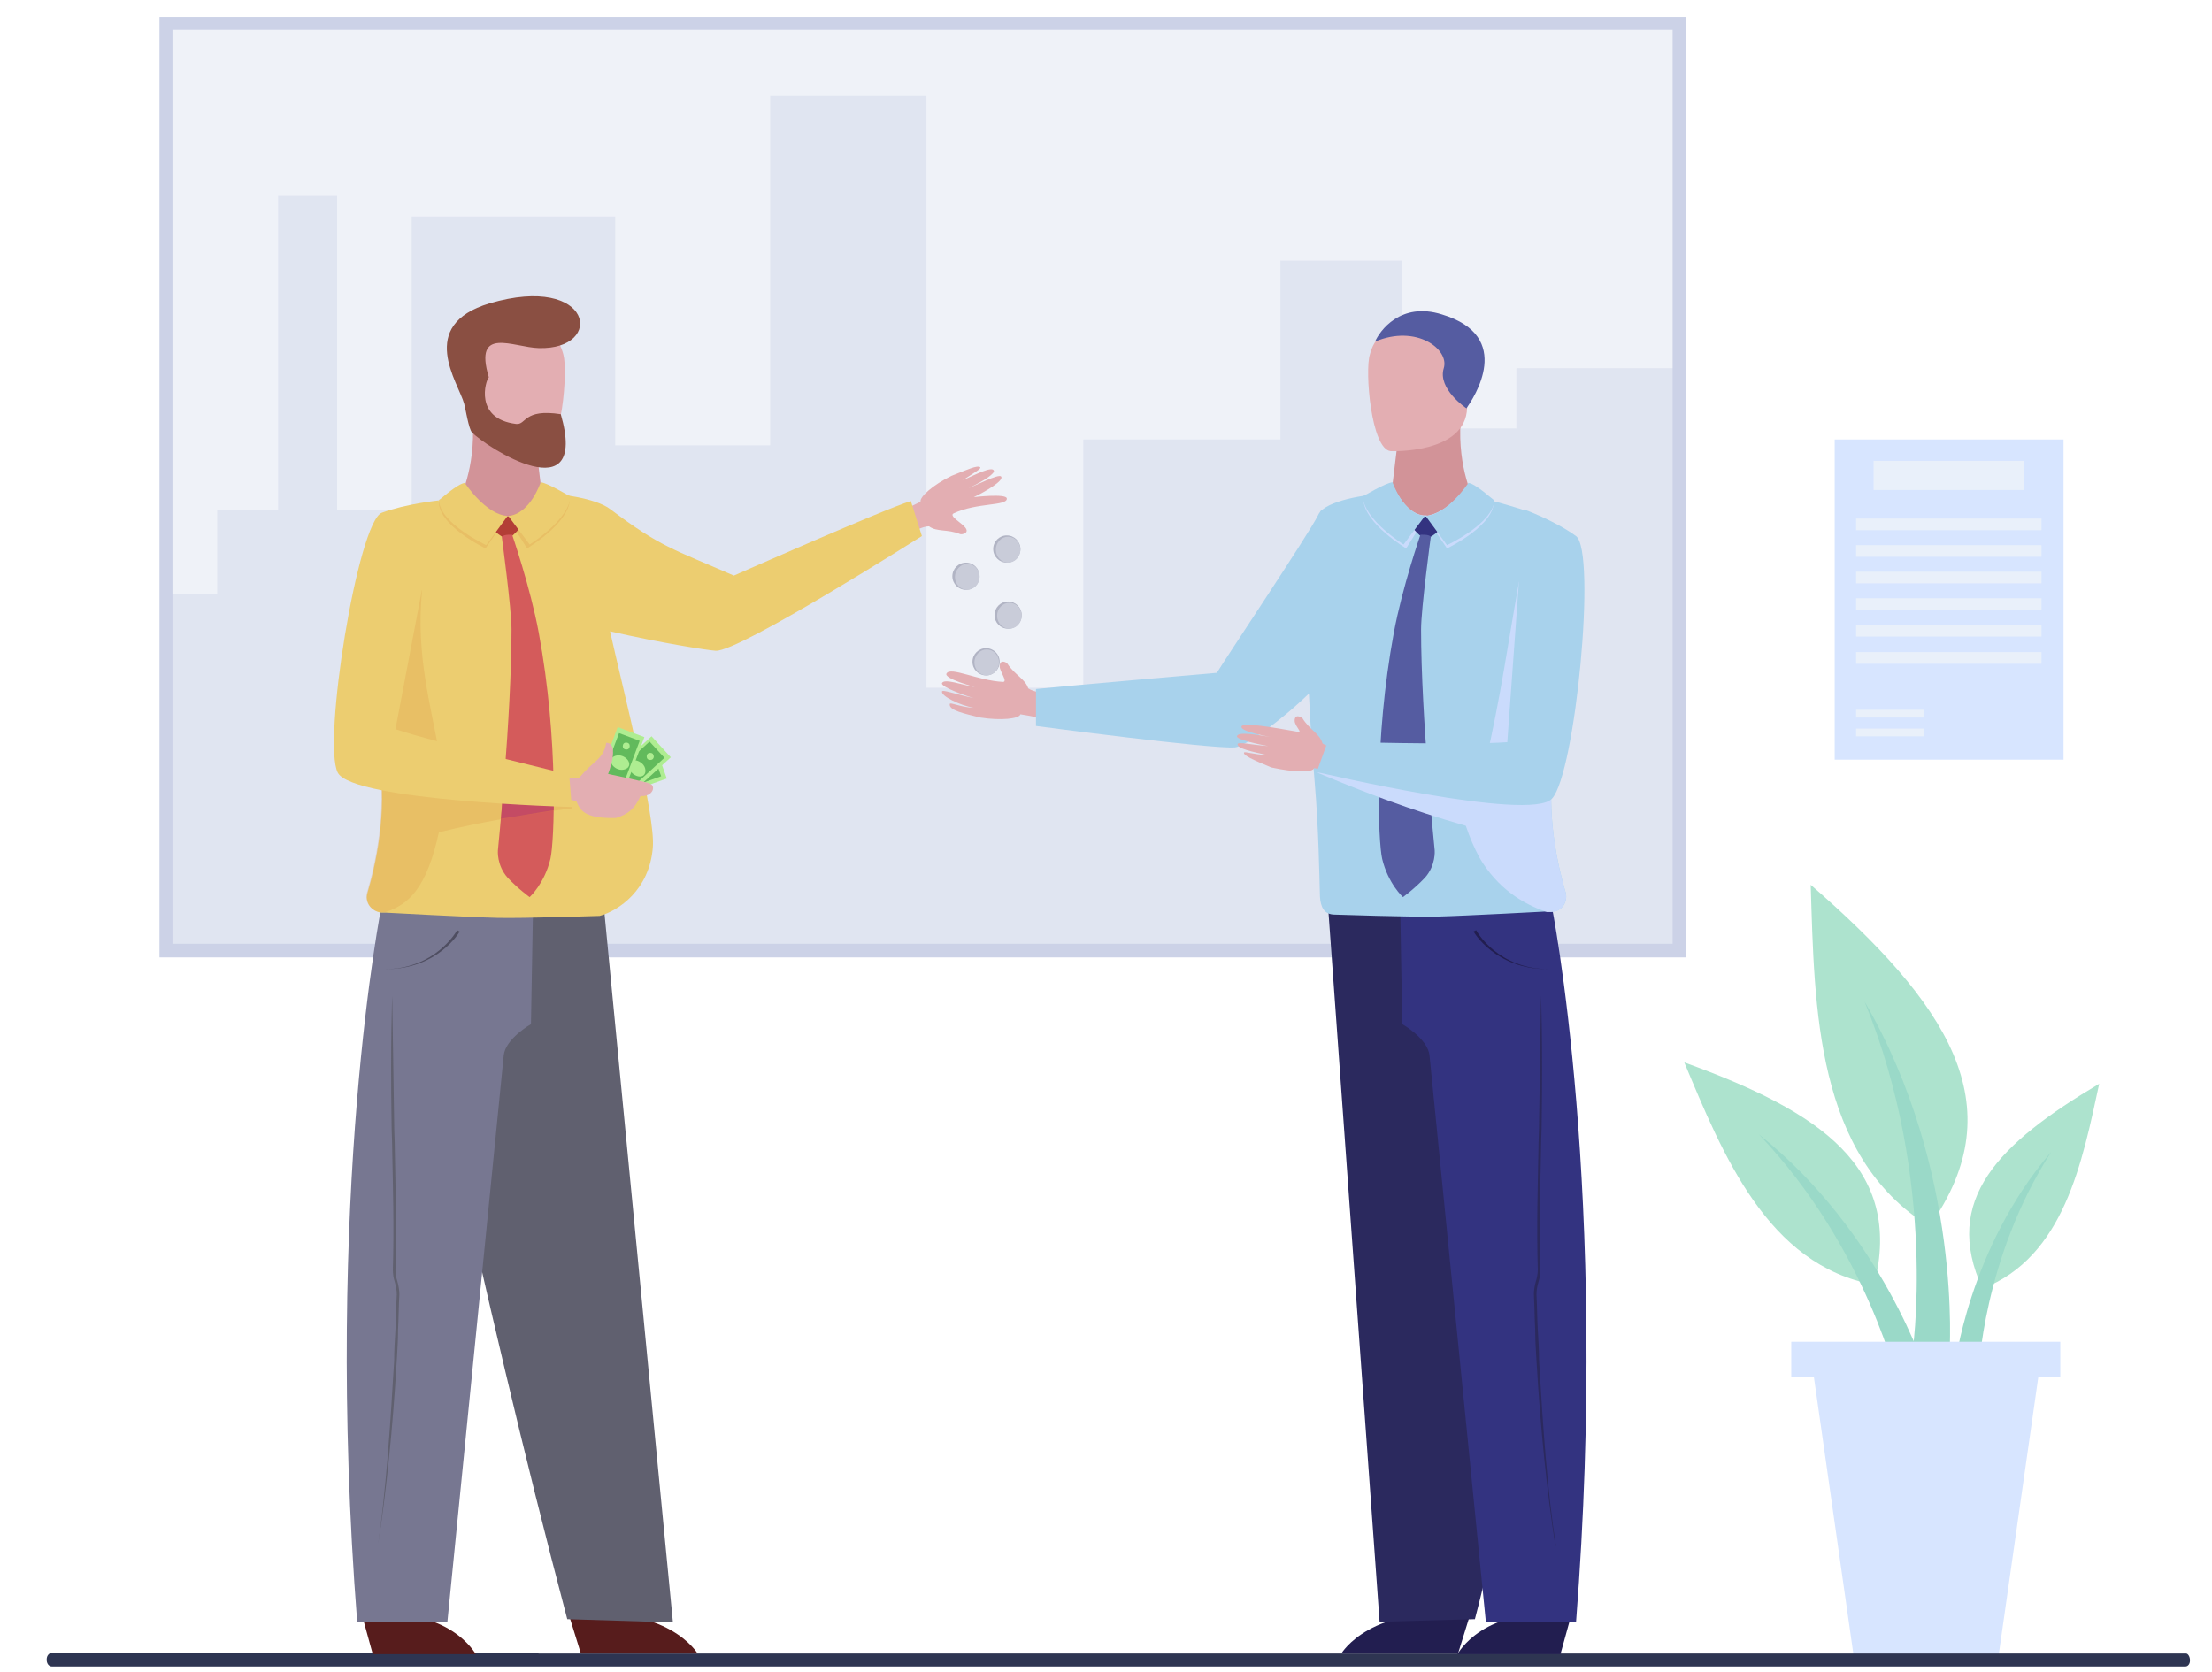 <?xml version="1.0" encoding="UTF-8"?>
<svg xmlns="http://www.w3.org/2000/svg" xmlns:xlink="http://www.w3.org/1999/xlink" version="1.1" id="Ebene_1" x="0px" y="0px" viewBox="0 0 341.2 258" style="enable-background:new 0 0 341.2 258;" xml:space="preserve">
<style type="text/css">
	.st0{fill:#EFF2F8;}
	.st1{opacity:0.4;fill:#CCD2E7;enable-background:new    ;}
	.st2{fill:#CCD2E7;}
	.st3{fill:#ADE3CE;}
	.st4{fill:#9AD9C8;}
	.st5{fill:#D7E5FF;}
	.st6{fill:#E9F0FA;}
	.st7{fill:#2E3552;}
	.st8{fill:#E3AEB2;}
	.st9{fill:#D29398;}
	.st10{fill:#8A4F42;}
	.st11{fill:#571C1C;}
	.st12{fill:#60606F;}
	.st13{fill:#777791;}
	.st14{fill:#4F4E61;}
	.st15{fill:#ECCD70;}
	.st16{opacity:0.2;fill:#D88939;enable-background:new    ;}
	.st17{fill:#B33E36;}
	.st18{fill:#D45B5B;}
	.st19{fill:#C44B64;}
	.st20{fill:#AEED91;}
	.st21{fill:#62BA5C;}
	.st22{fill:#555CA1;}
	.st23{fill:#221E50;}
	.st24{fill:#2B295E;}
	.st25{fill:#333380;}
	.st26{fill:#A8D2EC;}
	.st27{fill:#CADBFC;}
	.st28{fill:#B1B4C4;}
	.st29{fill:#C9CCD9;}
</style>
<g>
	<g>
		<rect x="25.6" y="3.6" class="st0" width="233.4" height="143"></rect>
		<polygon class="st1" points="259,146.6 25.6,146.6 25.6,91.6 33.5,91.6 33.5,78.7 42.9,78.7 42.9,30.1 52,30.1 52,78.7 63.5,78.7     63.5,33.4 94.9,33.4 94.9,68.7 118.8,68.7 118.8,14.7 142.9,14.7 142.9,106.1 167.1,106.1 167.1,67.8 197.5,67.8 197.5,40.2     216.3,40.2 216.3,66.1 233.9,66.1 233.9,56.8 259,56.8   "></polygon>
		<g>
			<path class="st2" d="M260.1,147.7H24.6V2.6h235.5V147.7z M26.6,145.6H258V4.6H26.6V145.6z"></path>
		</g>
		<g>
			<path class="st3" d="M259.8,163.9c21,7.6,33.8,16.2,29.3,34.3C272.6,195.2,265.7,178,259.8,163.9z"></path>
			<path class="st4" d="M271.3,175c19.1,15.2,25.9,37.1,25.9,37.1l-4.3,1.8C292.9,214,288.1,192.6,271.3,175z"></path>
		</g>
		<g>
			<path class="st3" d="M279.3,136.5c20.8,18.1,31.7,33.9,18.3,52.7C280,178.3,279.9,155.4,279.3,136.5z"></path>
			<path class="st4" d="M287.6,154.5c15.2,26.1,13.1,54.4,13.1,54.4l-5.8,0.2C295,209.1,299,182.3,287.6,154.5z"></path>
		</g>
		<g>
			<path class="st3" d="M323.8,167.2c-15.5,9.2-24.3,17.9-18,31.6C318.4,193.9,321.2,179.2,323.8,167.2z"></path>
			<path class="st4" d="M316.4,177.7c-12.8,14.9-14.9,33.3-14.9,33.3l3.7,0.8C305.2,211.9,305.8,194.2,316.4,177.7z"></path>
		</g>
		<polygon class="st5" points="314.4,212.5 279.8,212.5 285.9,255.3 308.3,255.3   "></polygon>
		<rect x="276.3" y="207" class="st5" width="41.5" height="5.5"></rect>
		<g>
			<rect x="283" y="67.8" class="st5" width="35.3" height="49.4"></rect>
			<rect x="289" y="71.1" class="st6" width="23.2" height="4.5"></rect>
			<rect x="286.3" y="80" class="st6" width="28.6" height="1.8"></rect>
			<rect x="286.3" y="84.1" class="st6" width="28.6" height="1.8"></rect>
			<rect x="286.3" y="88.2" class="st6" width="28.6" height="1.8"></rect>
			<rect x="286.3" y="92.3" class="st6" width="28.6" height="1.8"></rect>
			<rect x="286.3" y="96.4" class="st6" width="28.6" height="1.8"></rect>
			<rect x="286.3" y="100.6" class="st6" width="28.6" height="1.8"></rect>
			<rect x="286.3" y="109.5" class="st6" width="10.4" height="1.2"></rect>
			<rect x="286.3" y="112.4" class="st6" width="10.4" height="1.2"></rect>
		</g>
	</g>
	<g>
		<path class="st7" d="M337.2,255.1h-69.8h-26.6h-65.4H171H83.1c-0.1,0-0.1-0.1-0.2-0.1H33.2h-0.1H8c-0.4,0-0.8,0.4-0.8,1v0.1    c0,0.5,0.3,1,0.8,1h26.5c0.1,0,0.1,0,0.1,0H81c0.1,0,0.1,0,0.2,0H171h4.3h65.4h26.6h69.8c0.4,0,0.7-0.4,0.7-0.9v-0.1    C337.8,255.6,337.5,255.1,337.2,255.1z"></path>
		<g>
			<g>
				<path class="st8" d="M136.8,79.8c0,0,4.5-2,5.2-2.4c-0.2-0.7,1.9-2.6,4.8-4c2.3-0.9,4-1.7,4.4-1.3c0.2,0.2-0.9,0.8-2.7,2      c2-0.9,4.5-2.2,4.8-1.5c0.2,0.4-1.3,1.5-3.9,2.7c1.1-0.4,4.6-2.2,5-1.8c0.6,0.6-2.5,2.4-4.2,3.2c0,0,5-0.6,5.1,0.2      c0.1,1.2-4.6,0.6-8.2,2.3c-0.8,0.4,1.3,1.5,1.8,2.2c0.7,0.9-0.6,1.1-0.8,1c-1.9-0.8-3.6-0.3-4.8-1.2c-1.1,0-2.3,0.8-3.5,1.4      L136.8,79.8z"></path>
				<path class="st9" d="M82.7,68.9c0,0,1.2,10,1.4,11.4l-11.3,3.9l-2-7c0,0,2.6-4.9,2.1-12.2L82.7,68.9z"></path>
				<path class="st8" d="M83.7,69.6c0,0-11.6,0.5-11.8-6.7c-0.2-7.2-1.9-12,5.5-12.6c7.4-0.6,8.9,2.1,9.5,4.4      C87.6,57.2,86.7,69.3,83.7,69.6z"></path>
				<path class="st10" d="M71.6,62.3c0.2,0.7,0.7,3.9,1.2,4.4C75,69,90.9,79.2,86.5,63.9c-5.8-0.9-5.3,1.7-6.9,1.5      c-6.5-0.8-4.7-6.7-4.2-7.2c-2.4-8,3.8-4.6,7.7-4.5c10.3,0.3,8.4-11.6-7.6-6.9C64.2,50.2,70.7,59,71.6,62.3z"></path>
				<g>
					<path class="st11" d="M87.8,249.3l1.8,5.8h18C107.6,255.1,103,247.3,87.8,249.3z"></path>
					<path class="st11" d="M55.9,249.4l1.6,5.8h15.9C73.4,255.3,69.3,247.4,55.9,249.4z"></path>
					<path class="st12" d="M93.2,140.5l-30.8,0.7c0,0,11.6,57.6,25.1,108.6l16.3,0.5L93.2,140.5z"></path>
					<path class="st13" d="M58.9,139.5c0,0-9,44.4-3.8,110.8H69l8.7-87.5l0,0c0.3-2.6,4.2-4.8,4.2-4.8l0.3-17L58.9,139.5z"></path>
					<g>
						<path class="st14" d="M59.6,149.5c7.9,0,11.3-5.7,11.3-5.8l-0.4-0.2c0,0.1-3.4,6.1-11.3,6l0,0        C59.4,149.5,59.5,149.5,59.6,149.5z"></path>
					</g>
					<g>
						<path class="st12" d="M58.3,238.4c1.3-8.3,2.3-18.2,2.9-28.5c0.1-1.6,0.2-3.2,0.2-4.8c0.1-1.8,0.1-3.6,0.2-5.4        c0-0.6-0.1-1.3-0.3-2c-0.2-0.6-0.3-1.3-0.3-1.8c0.2-6.8,0-13-0.1-18.5c0-1.4-0.1-2.8-0.1-4.2c-0.2-12.5-0.3-19.5-0.3-19.6l0,0        c0,0.1-0.3,7.1-0.1,19.6c0,1.4,0.1,2.8,0.1,4.2c0.1,5.5,0.3,11.7,0.1,18.5c0,0.6,0.1,1.3,0.3,1.9c0.2,0.7,0.3,1.3,0.3,1.9        c-0.1,1.8-0.1,3.6-0.2,5.4c-0.1,1.6-0.2,3.2-0.2,4.8C60.2,220.2,59.5,230.2,58.3,238.4L58.3,238.4z"></path>
					</g>
				</g>
				<path class="st15" d="M56.7,137.7c1.2-4.1,3.1-12.2,1.8-20.6c-1.2-7.7-1.6-14.6-1.2-20.4c0.5-9.1,2.7-15.5,5.8-18      c0,0,4.2-1.4,9-2.4c1.2,1.8,3.3,4,6.4,4c3.4,0,5.1-2.4,5.9-4.2c0.4,0,0.8,0,1.2,0.1l0,0c0,0,6.2,0.5,8.6,2.4      c7.7,5.8,9.6,6.1,19,10.2c0,0,23.3-10.3,27.3-11.5l1.7,5.4c0,0-28.2,17.9-31.8,17.7c-1.4-0.1-8.4-1.2-16.3-3      c2.3,10.2,7,28.5,6.6,33.3c-0.5,6.6-5.3,9.8-8.2,10.6c0,0-11.9,0.4-15.8,0.3c-4.3-0.1-17.2-0.8-17.2-0.8h-0.7      C57.3,140.6,56.2,139.2,56.7,137.7z"></path>
				<path class="st16" d="M71.8,75c0,0,3,4.3,6.5,4.6l-3.4,5c0,0-7.6-3.6-7.2-7.5C67.7,77.2,70.7,75.1,71.8,75z"></path>
				<path class="st8" d="M85.7,123.1c0,0,2.3,0.2,3.2,0.5c0.6,1.4,1.2,2.7,6.1,2.6c1.9-0.6,2.9-1.4,3.8-3.4c1.9,0.2,2.6-1.7,1.2-2      c-1.2-0.2-2.5-0.6-4.6-0.9c0-1.6-0.4-1.7-2.2-1.5c-1.5,0.1-2.9,0.6-3.9,1.6h-3.5L85.7,123.1z"></path>
				<path class="st16" d="M83.3,74.9c0,0-2,4.9-5.2,4.6l3.2,5.1c0,0,6.4-3.8,6.6-7.5C87.9,77.2,84.4,75,83.3,74.9z"></path>
				<path class="st17" d="M75.7,79.7h4.6c0,0,0.6,0.2,0.4,0.9c-0.2,0.7-1.9,2.5-2.5,2.5C77.7,83.2,74.4,80.9,75.7,79.7z"></path>
				<path class="st15" d="M83.4,74.4c0,0-1.6,4.9-5,5.2l3.3,4.4c0,0,6.1-3.8,6.3-7.4C87.9,76.6,84.5,74.5,83.4,74.4z"></path>
				<path class="st15" d="M71.7,74.5c0,0,3.2,4.9,6.6,5.1L75,84.1c0,0-7.1-3.3-7.3-6.9C67.7,77.2,70.6,74.6,71.7,74.5z"></path>
				<path class="st18" d="M77.4,82.8c0,0,1.5,11.1,1.5,14.3c0,13.4-2.1,34.1-2.1,34.1s-0.2,2.3,1.5,4.2c1.7,1.8,3.4,3,3.4,3      s2.3-2.1,3.2-5.9c0.6-2.5,1.3-18.2-1.8-34.9c-1.3-7-4.1-15.1-4.1-15.1S77.8,82.4,77.4,82.8z"></path>
				<path class="st16" d="M67.7,128.4c-1.9,8.6-4.6,11.1-8.2,12.3h-0.7c-1.5,0-2.6-1.5-2.2-3c1.2-4.1,3.1-12.2,1.8-20.6      c-1.2-7.7-1.6-14.6-1.2-20.4c3.9-2.6,5-9.5,7.9-5.6c-1,10.3,1.5,18.1,2.7,25.5c7.6,3.2,20.4,6.3,20.5,8.1      C81.1,125.6,73.8,126.9,67.7,128.4z"></path>
				<path class="st19" d="M85.4,125c0-0.7,0-1.5,0-2.3c-1.9-0.8-4.7-1.7-7.6-2.7c-0.2,2.4-0.4,4.5-0.5,6.3      C80,125.9,82.7,125.4,85.4,125z"></path>
				<path class="st15" d="M67.7,77.2c0,0-5,0.5-8.8,1.9c-3.7,1.4-9.2,35.5-6.8,40.1c2.3,4.4,36.1,5.3,36.1,5.3l-0.4-5      c0,0-20.5-4.9-26.8-7L67.7,77.2z"></path>
			</g>
			<g>
				
					<rect x="94.4" y="117.1" transform="matrix(0.943 -0.334 0.334 0.943 -34.2 39.7)" class="st20" width="7.9" height="4.4"></rect>
				
					<rect x="94.3" y="117.6" transform="matrix(0.943 -0.334 0.334 0.943 -34.237 39.59)" class="st21" width="7.3" height="3.4"></rect>
				<path class="st20" d="M100.1,119.2c-0.3,0.1-0.6,0-0.7-0.3s0-0.6,0.3-0.7s0.6,0,0.7,0.3S100.3,119.1,100.1,119.2z"></path>
				<path class="st20" d="M97.2,120.9c-0.6-0.2-1-1-1-1.7c0.1-0.7,0.6-1.1,1.2-0.9s1,1,1,1.7C98.3,120.7,97.8,121.2,97.2,120.9z"></path>
			</g>
			<g>
				
					<rect x="95.2" y="115.7" transform="matrix(0.737 -0.675 0.675 0.737 -53.58 97.913)" class="st20" width="7.9" height="4.4"></rect>
				
					<rect x="95.1" y="116.4" transform="matrix(0.737 -0.675 0.675 0.737 -53.846 97.74)" class="st21" width="7.3" height="3.4"></rect>
				<path class="st20" d="M100.7,117.1c-0.2,0.2-0.6,0.2-0.8,0c-0.2-0.2-0.2-0.6,0-0.8c0.2-0.2,0.6-0.2,0.8,0      C100.9,116.6,100.9,116.9,100.7,117.1z"></path>
				<path class="st20" d="M98.7,119.8c-0.6,0-1.4-0.5-1.6-1.2s0.1-1.3,0.8-1.3c0.6,0,1.4,0.5,1.6,1.2S99.4,119.8,98.7,119.8z"></path>
			</g>
			<g>
				
					<rect x="92.1" y="114.4" transform="matrix(0.351 -0.936 0.936 0.351 -46.899 165.618)" class="st20" width="7.9" height="4.4"></rect>
				
					<rect x="92.2" y="115.3" transform="matrix(0.351 -0.936 0.936 0.351 -47.358 165.764)" class="st21" width="7.3" height="3.4"></rect>
				<path class="st20" d="M97.1,115.3c-0.1,0.3-0.4,0.4-0.7,0.3c-0.3-0.1-0.4-0.4-0.3-0.7c0.1-0.3,0.4-0.4,0.7-0.3      C97.1,114.7,97.2,115,97.1,115.3z"></path>
				<path class="st20" d="M96.6,118.6c-0.6,0.3-1.4,0.2-2-0.4c-0.5-0.5-0.5-1.2,0.1-1.5s1.4-0.2,2,0.4      C97.2,117.6,97.2,118.3,96.6,118.6z"></path>
			</g>
			<path class="st8" d="M99.1,122.4l-2.7,1.6l-3.1-2.2c0,0-2.3-0.7-3.9-1.8c1.8-2.5,3.7-2.7,4.1-5.4c2.2,0,0.3,4.8,0.3,4.8     s6.2,1.3,6.5,1.5C100.5,121,99.1,122.4,99.1,122.4z"></path>
		</g>
		<g>
			<path class="st8" d="M163.1,111.3c0,0-4.8-1-5.7-1.1c-0.2,0.7-3,1-6.2,0.5c-2.4-0.6-4.9-1.1-4.7-2.1c0.1-0.3,1.6,0.5,3.7,0.6     c-2.2-0.4-5-1.8-4.9-2.5c0-0.4,2,0.4,4.9,1c-1.1-0.3-5.1-1.7-4.9-2.3c0.3-0.8,3.2,0.3,5.1,0.6c0,0-4.9-1.3-4.4-2.1     c0.6-1.1,4.8,1.1,8.7,1.3c0.8,0-0.5-1.6-0.5-2.4c0-1.2,1.1-0.6,1.2-0.4c1.1,1.7,2.8,2.4,3.2,3.8c0.9,0.6,2.3,0.7,3.7,0.9     L163.1,111.3z"></path>
			<path class="st9" d="M215.5,68.9c0,0-1.2,10-1.4,11.4l11.3,3.9l2-7c0,0-2.6-4.9-2.1-12.2L215.5,68.9z"></path>
			<path class="st8" d="M214.5,69.6c0,0,11.6,0.5,11.8-6.7s1.9-12-5.5-12.6c-7.4-0.6-8.9,2.1-9.5,4.4     C210.5,57.2,211.5,69.3,214.5,69.6z"></path>
			<path class="st22" d="M226.2,63c0,0-4.5-3-3.5-6.2c0.9-2.9-4.2-6.8-10.6-4.1c0.7-1.6,3.9-6.2,10.3-4.2     C233.7,51.9,227.3,61.4,226.2,63z"></path>
			<g>
				<path class="st23" d="M226.7,249.3l-1.8,5.8h-18C206.9,255.1,211.5,247.3,226.7,249.3z"></path>
				<path class="st23" d="M242.3,249.4l-1.6,5.8h-15.9C224.8,255.3,228.8,247.4,242.3,249.4z"></path>
				<path class="st24" d="M204.9,140.5l30.8,0.7c0,0,5.3,57.6-8.2,108.6l-14.7,0.4L204.9,140.5z"></path>
				<path class="st25" d="M239.3,139.5c0,0,9,44.4,3.8,110.8h-13.9l-8.7-87.5l0,0c-0.3-2.6-4.2-4.8-4.2-4.8l-0.3-17L239.3,139.5z"></path>
				<g>
					<path class="st23" d="M238.6,149.5c-7.9,0-11.3-5.7-11.3-5.8l0.4-0.2c0,0.1,3.4,6.1,11.3,6l0,0       C238.8,149.5,238.7,149.5,238.6,149.5z"></path>
				</g>
				<g>
					<path class="st24" d="M239.9,238.4c-1.3-8.3-2.3-18.2-2.9-28.5c-0.1-1.6-0.2-3.2-0.2-4.8c-0.1-1.8-0.1-3.6-0.2-5.4       c0-0.6,0.1-1.3,0.3-2c0.2-0.6,0.3-1.3,0.3-1.8c-0.2-6.8,0-13,0.1-18.5c0-1.4,0.1-2.8,0.1-4.2c0.2-12.5,0.3-19.5,0.3-19.6l0,0       c0,0.1,0.3,7.1,0.1,19.6c0,1.4-0.1,2.8-0.1,4.2c-0.1,5.5-0.3,11.7-0.1,18.5c0,0.6-0.1,1.3-0.3,1.9c-0.2,0.7-0.3,1.3-0.3,1.9       c0.1,1.8,0.1,3.6,0.2,5.4c0.1,1.6,0.2,3.2,0.2,4.8c0.6,10.3,1.3,20.3,2.6,28.6L239.9,238.4z"></path>
				</g>
			</g>
			<path class="st26" d="M241.5,137.7c-1.2-4.1-3.1-12.2-1.8-20.6c1.2-7.7,1.6-14.6,1.2-20.4c-0.5-9.1-2.7-15.5-5.8-18     c0,0-4.2-1.4-9-2.4c-1.2,1.8-3.3,4-6.4,4c-3.4,0-5.1-2.4-5.9-4.2c-0.4,0-0.8,0-1.2,0.1l0,0c0,0-6.2,0.5-8.6,2.4     c-0.2,0.1-0.3,0.2-0.4,0.4c-0.1,0.1-0.2,0.3-0.3,0.5c-1.3,2.7-14.6,22.6-15.6,24.3c0,0-25.3,2.2-27.9,2.5v5.7     c0,0,27.1,3.6,30.7,3.3c1.4-0.1,6.9-3.9,11.4-8.3c0.2,4.4,0.5,9.1,0.9,13.8c0.6,7,0.7,14.1,0.8,17.5c0.1,1.6,0.6,2.8,2.3,2.8     c0,0,11.9,0.4,15.8,0.3c4.3-0.1,17.2-0.8,17.2-0.8h0.7C240.8,140.6,241.9,139.2,241.5,137.7z"></path>
			<path class="st27" d="M226.3,75c0,0-3,4.3-6.5,4.6l3.4,5c0,0,7.6-3.6,7.2-7.5C230.4,77.2,227.4,75.1,226.3,75z"></path>
			<path class="st27" d="M214.9,74.9c0,0,2,4.9,5.2,4.6l-3.2,5.1c0,0-6.4-3.8-6.6-7.5C210.3,77.2,213.7,75,214.9,74.9z"></path>
			<path class="st25" d="M222.4,79.7h-4.6c0,0-0.6,0.2-0.4,0.9c0.2,0.7,1.9,2.5,2.5,2.5C220.5,83.2,223.8,80.9,222.4,79.7z"></path>
			<path class="st26" d="M214.8,74.4c0,0,1.6,4.9,5,5.2l-3.3,4.4c0,0-6.1-3.8-6.3-7.4C210.2,76.6,213.7,74.5,214.8,74.4z"></path>
			<path class="st26" d="M226.5,74.5c0,0-3.2,4.9-6.6,5.1l3.3,4.5c0,0,7.1-3.3,7.3-6.9C230.4,77.2,227.6,74.6,226.5,74.5z"></path>
			<path class="st22" d="M220.7,82.8c0,0-1.5,11.1-1.5,14.3c0,13.4,2.1,34.1,2.1,34.1s0.2,2.3-1.5,4.2c-1.7,1.8-3.4,3-3.4,3     s-2.3-2.1-3.2-5.9c-0.6-2.5-1.3-18.2,1.8-34.9c1.3-7,4.1-15.1,4.1-15.1S220.4,82.4,220.7,82.8z"></path>
			<path class="st8" d="M208.3,119.7c0,0-4.8-1.1-5.6-1.2c-0.2,0.7-2.9,0.7-6.6-0.1c-2.9-1.2-4.4-1.9-4.2-2.3     c0.1-0.2,1.4,0.3,3.6,0.4c-2.2-0.5-4.7-1-4.6-1.7c0.1-0.4,2,0.1,4.7,0.3c-1.2-0.2-4.9-1-4.8-1.5c0.1-0.8,3.3-0.2,5.2,0.1     c0,0-4.7-0.8-4.5-1.6c0.1-0.7,4.8,0.1,8.7,0.8c0.8,0.2-0.5-0.9-0.5-1.7c0-1.2,1.1-0.5,1.2-0.4c1.1,1.8,2.7,2.4,3.1,3.9     c0.9,0.6,2.3,0.8,3.6,1L208.3,119.7z"></path>
			<path class="st27" d="M228.2,132.3c2.8,4.8,6.8,7.2,10.4,8.4h0.7c1.5,0,2.6-1.5,2.2-3c-1.2-4.1-3.1-12.2-1.8-20.6     c1.2-7.7,1.6-14.6,1.2-20.4c-3.9-2.6-3.7-10.8-6.6-6.9c-1.6,8.8-2.8,17.7-5.2,28c-6.7,0.4-17.9,0.9-25.9,1.4     c7.4,3.1,14.2,5.7,22.9,8.2C226.7,129.2,227.4,130.8,228.2,132.3z"></path>
			<path class="st26" d="M235.1,78.6c0,0,4.7,1.7,8,4.1c3.2,2.4-0.1,36.6-3.7,40.5c-3.3,3.7-36.3-4.1-36.3-4.1l1.7-4.7     c0,0,21.1,0.6,27.7,0.1L235.1,78.6z"></path>
		</g>
		<g>
			<g>
				<circle class="st28" cx="149" cy="88.9" r="2.1"></circle>
				<path class="st29" d="M151.1,89c0,1.1-0.9,2-1.9,2c-1.1,0-1.9-0.9-1.9-2s0.9-2,1.9-2C150.3,87,151.1,87.9,151.1,89z"></path>
			</g>
			<g>
				<circle class="st28" cx="155.5" cy="94.9" r="2.1"></circle>
				<ellipse class="st29" cx="155.7" cy="95" rx="1.9" ry="2"></ellipse>
			</g>
			<g>
				<circle class="st28" cx="152.1" cy="102.1" r="2.1"></circle>
				<ellipse class="st29" cx="152.2" cy="102.2" rx="1.9" ry="2"></ellipse>
			</g>
			<g>
				<circle class="st28" cx="155.3" cy="84.7" r="2.1"></circle>
				<ellipse class="st29" cx="155.5" cy="84.8" rx="1.9" ry="2"></ellipse>
			</g>
		</g>
	</g>
</g>
</svg>
